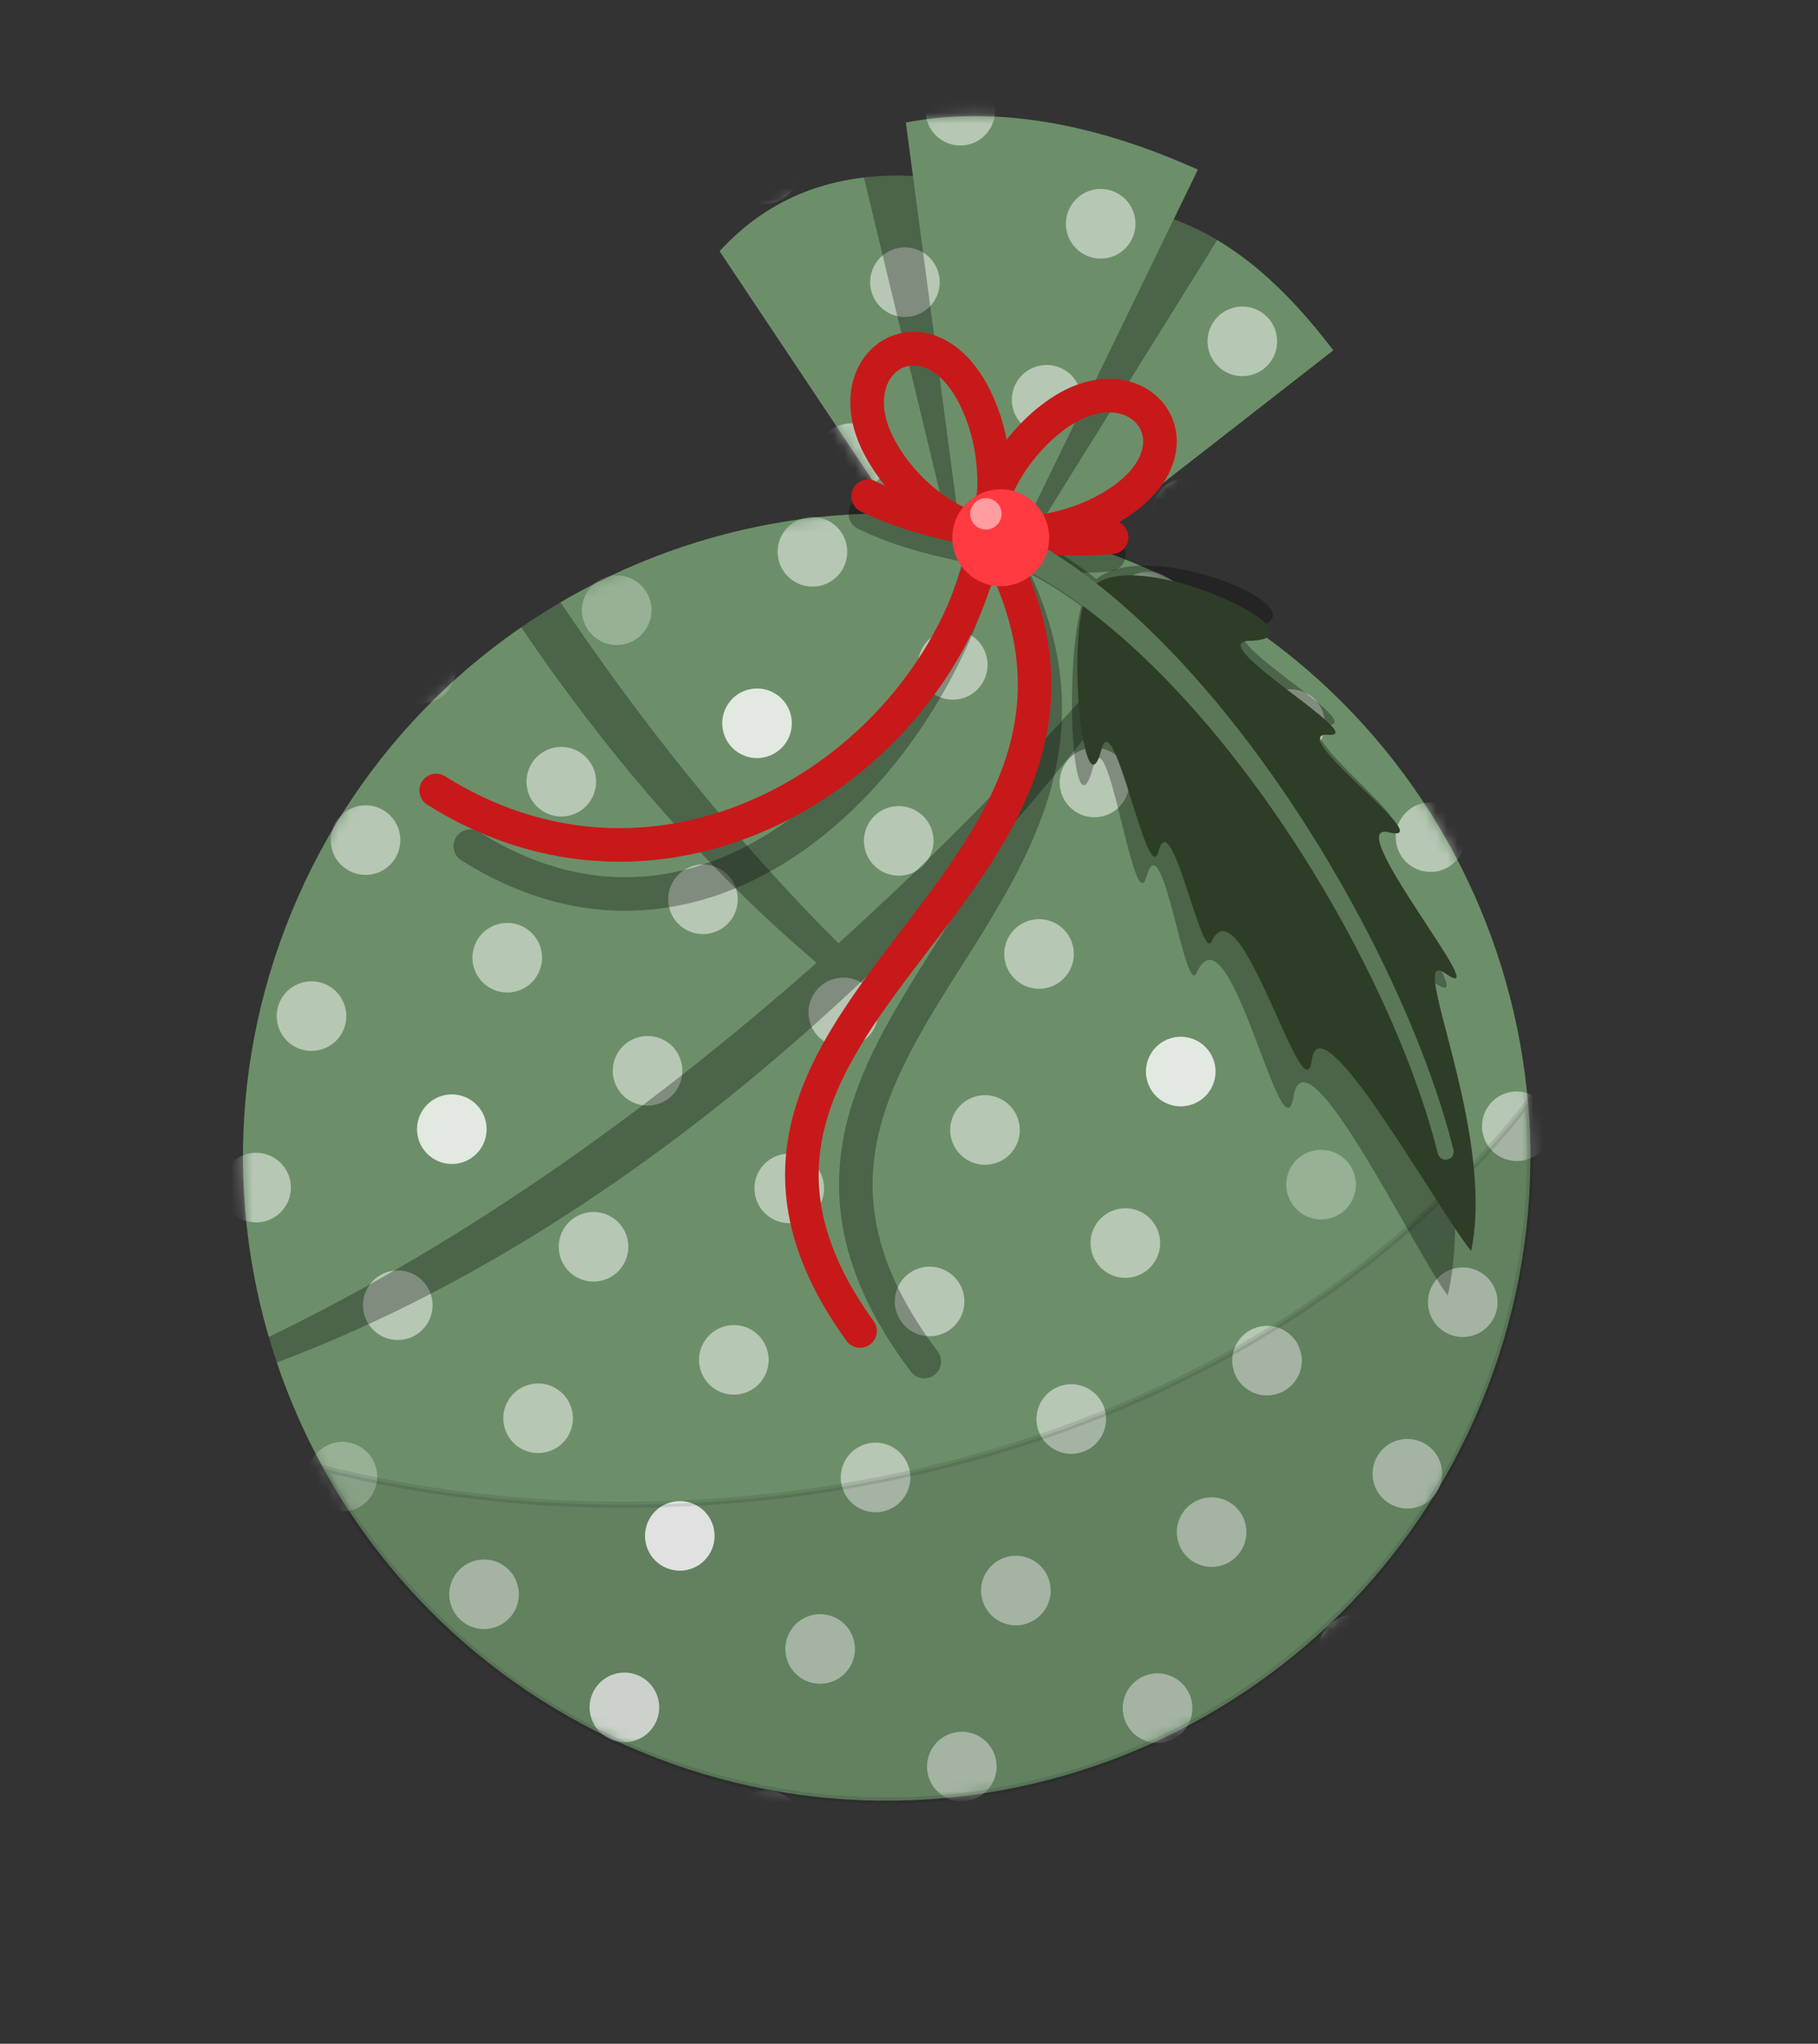 <?xml version="1.0" encoding="UTF-8"?> <svg xmlns="http://www.w3.org/2000/svg" width="169" height="190" viewBox="0 0 169 190" fill="none"><rect x="0" y="0" width="169" height="190" fill="#333333" stroke="none"/><path fill-rule="evenodd" clip-rule="evenodd" d="M90.457 58.666L90.476 58.651L90.485 58.721L90.546 58.597L123.942 32.572C119.673 26.933 114.893 22.489 109.106 20.391L111.351 15.771C101.653 11.41 92.577 9.82 84.206 11.386L84.867 16.369C77.574 16.008 71.549 18.268 66.892 23.355C74.746 35.126 82.602 46.896 90.457 58.666ZM90.473 58.629L90.457 58.666L90.4 58.072L90.473 58.629Z" fill="#6C8F69"></path><mask id="mask0_20_6590" style="mask-type:luminance" maskUnits="userSpaceOnUse" x="66" y="10" width="58" height="49"><path d="M90.457 58.666L90.476 58.651L90.485 58.721L90.546 58.597L123.942 32.572C119.673 26.933 114.893 22.489 109.106 20.391L111.351 15.771C101.653 11.41 92.577 9.82 84.206 11.386L84.867 16.369C77.574 16.008 71.549 18.268 66.892 23.355C74.746 35.126 82.602 46.896 90.457 58.666ZM90.473 58.629L90.457 58.666L90.4 58.072L90.473 58.629Z" fill="white"></path></mask><g mask="url(#mask0_20_6590)"><path opacity="0.5" fill-rule="evenodd" clip-rule="evenodd" d="M73.022 55.438C74.734 54.928 76.537 55.902 77.047 57.614C77.559 59.326 76.585 61.128 74.873 61.639C73.161 62.151 71.358 61.176 70.847 59.465C70.336 57.752 71.309 55.95 73.022 55.438Z" fill="white"></path><path opacity="0.5" fill-rule="evenodd" clip-rule="evenodd" d="M91.217 50.008C92.929 49.497 94.731 50.471 95.243 52.183C95.753 53.895 94.78 55.697 93.068 56.209C91.356 56.721 89.553 55.746 89.043 54.035C88.531 52.322 89.505 50.519 91.217 50.008Z" fill="white"></path><path opacity="0.5" fill-rule="evenodd" clip-rule="evenodd" d="M109.414 44.578C111.126 44.067 112.929 45.041 113.439 46.753C113.951 48.465 112.977 50.267 111.265 50.779C109.553 51.29 107.751 50.316 107.239 48.603C106.727 46.891 107.701 45.089 109.414 44.578Z" fill="white"></path><path opacity="0.5" fill-rule="evenodd" clip-rule="evenodd" d="M78.172 39.495C79.884 38.985 81.686 39.958 82.198 41.671C82.708 43.383 81.734 45.186 80.022 45.696C78.31 46.207 76.508 45.234 75.996 43.522C75.485 41.809 76.459 40.007 78.172 39.495Z" fill="white"></path><path opacity="0.5" fill-rule="evenodd" clip-rule="evenodd" d="M96.367 34.065C98.079 33.554 99.882 34.528 100.393 36.24C100.903 37.952 99.93 39.756 98.218 40.266C96.506 40.777 94.703 39.803 94.193 38.092C93.681 36.379 94.654 34.576 96.367 34.065Z" fill="white"></path><path opacity="0.5" fill-rule="evenodd" clip-rule="evenodd" d="M114.563 28.635C116.276 28.124 118.078 29.097 118.588 30.809C119.099 32.522 118.125 34.324 116.413 34.835C114.701 35.345 112.898 34.372 112.387 32.66C111.877 30.948 112.851 29.145 114.563 28.635Z" fill="white"></path><path opacity="0.5" fill-rule="evenodd" clip-rule="evenodd" d="M65.001 28.564C66.713 28.053 68.515 29.026 69.026 30.739C69.537 32.451 68.563 34.254 66.851 34.765C65.139 35.275 63.337 34.302 62.825 32.59C62.315 30.876 63.289 29.074 65.001 28.564Z" fill="white"></path><path opacity="0.5" fill-rule="evenodd" clip-rule="evenodd" d="M83.196 23.134C84.908 22.623 86.711 23.596 87.222 25.308C87.733 27.021 86.759 28.823 85.047 29.334C83.336 29.844 81.532 28.871 81.022 27.159C80.51 25.446 81.484 23.644 83.196 23.134Z" fill="white"></path><path opacity="0.5" fill-rule="evenodd" clip-rule="evenodd" d="M101.393 17.703C103.104 17.193 104.908 18.166 105.418 19.878C105.929 21.591 104.955 23.393 103.244 23.904C101.531 24.414 99.728 23.441 99.218 21.728C98.707 20.016 99.68 18.214 101.393 17.703Z" fill="white"></path><path opacity="0.5" fill-rule="evenodd" clip-rule="evenodd" d="M119.588 12.272C121.3 11.761 123.102 12.735 123.614 14.447C124.125 16.16 123.151 17.962 121.439 18.472C119.727 18.983 117.925 18.01 117.414 16.297C116.902 14.586 117.876 12.784 119.588 12.272Z" fill="white"></path><path opacity="0.5" fill-rule="evenodd" clip-rule="evenodd" d="M70.151 12.621C71.863 12.11 73.666 13.084 74.176 14.797C74.687 16.508 73.714 18.311 72.002 18.822C70.29 19.333 68.487 18.36 67.976 16.647C67.465 14.935 68.438 13.131 70.151 12.621Z" fill="white"></path><path opacity="0.5" fill-rule="evenodd" clip-rule="evenodd" d="M88.347 7.191C90.059 6.679 91.861 7.653 92.372 9.366C92.882 11.078 91.908 12.88 90.196 13.392C88.485 13.902 86.683 12.928 86.171 11.216C85.661 9.503 86.635 7.701 88.347 7.191Z" fill="white"></path></g><path opacity="0.3" fill-rule="evenodd" clip-rule="evenodd" d="M80.309 16.504C81.768 16.335 83.288 16.29 84.867 16.368L90.4 58.067L90.447 58.559L80.309 16.504Z" fill="black"></path><path opacity="0.3" fill-rule="evenodd" clip-rule="evenodd" d="M90.469 58.656L90.475 58.651L90.472 58.629L90.466 58.643L90.469 58.656ZM90.546 58.597L90.579 58.571L113.15 22.318C111.856 21.549 110.512 20.9 109.106 20.391L90.546 58.597Z" fill="black"></path><path d="M137.747 130.312C150.309 99.757 135.723 64.802 105.168 52.239C74.612 39.677 39.658 54.263 27.095 84.818C14.532 115.374 29.118 150.328 59.674 162.891C90.229 175.454 125.184 160.868 137.747 130.312Z" fill="#6C8F69"></path><mask id="mask1_20_6590" style="mask-type:luminance" maskUnits="userSpaceOnUse" x="22" y="47" width="121" height="121"><path d="M137.747 130.312C150.309 99.756 135.723 64.802 105.168 52.239C74.612 39.676 39.658 54.262 27.095 84.818C14.532 115.373 29.118 150.328 59.674 162.891C90.229 175.453 125.184 160.867 137.747 130.312Z" fill="white"></path></mask><g mask="url(#mask1_20_6590)"><path opacity="0.5" fill-rule="evenodd" clip-rule="evenodd" d="M119.726 166.212C121.437 165.702 123.241 166.676 123.751 168.388C124.263 170.1 123.289 171.902 121.577 172.413C119.865 172.925 118.061 171.951 117.551 170.238C117.04 168.525 118.014 166.724 119.726 166.212Z" fill="white"></path><path opacity="0.5" fill-rule="evenodd" clip-rule="evenodd" d="M137.921 160.782C139.633 160.272 141.436 161.246 141.947 162.958C142.457 164.669 141.484 166.472 139.772 166.983C138.06 167.495 136.257 166.521 135.747 164.808C135.236 163.095 136.209 161.293 137.921 160.782Z" fill="white"></path><path opacity="0.3" fill-rule="evenodd" clip-rule="evenodd" d="M70.289 166.56C72.001 166.05 73.803 167.024 74.314 168.736C74.826 170.448 73.851 172.251 72.14 172.761C70.428 173.272 68.624 172.299 68.114 170.587C67.603 168.874 68.577 167.071 70.289 166.56Z" fill="white"></path><path opacity="0.5" fill-rule="evenodd" clip-rule="evenodd" d="M88.485 161.13C90.197 160.619 91.999 161.593 92.511 163.306C93.021 165.017 92.047 166.82 90.335 167.331C88.623 167.842 86.821 166.868 86.309 165.156C85.798 163.442 86.772 161.64 88.485 161.13Z" fill="white"></path><path opacity="0.5" fill-rule="evenodd" clip-rule="evenodd" d="M106.68 155.7C108.392 155.189 110.195 156.163 110.706 157.875C111.216 159.587 110.243 161.39 108.531 161.901C106.819 162.412 105.016 161.438 104.506 159.726C103.994 158.012 104.967 156.21 106.68 155.7Z" fill="white"></path><path opacity="0.5" fill-rule="evenodd" clip-rule="evenodd" d="M124.876 150.27C126.589 149.759 128.391 150.732 128.902 152.444C129.412 154.157 128.438 155.959 126.726 156.47C125.014 156.98 123.211 156.007 122.701 154.295C122.19 152.582 123.164 150.78 124.876 150.27Z" fill="white"></path><path opacity="0.5" fill-rule="evenodd" clip-rule="evenodd" d="M143.072 144.839C144.784 144.329 146.586 145.302 147.098 147.014C147.609 148.727 146.635 150.529 144.924 151.039C143.211 151.55 141.409 150.577 140.898 148.864C140.385 147.152 141.36 145.35 143.072 144.839Z" fill="white"></path><path opacity="0.5" fill-rule="evenodd" clip-rule="evenodd" d="M38.923 161.058C40.635 160.548 42.437 161.521 42.949 163.234C43.46 164.946 42.486 166.749 40.773 167.259C39.061 167.77 37.259 166.797 36.747 165.085C36.236 163.372 37.21 161.57 38.923 161.058Z" fill="white"></path><path opacity="0.8" fill-rule="evenodd" clip-rule="evenodd" d="M57.119 155.628C58.83 155.117 60.634 156.09 61.144 157.803C61.656 159.515 60.681 161.318 58.969 161.829C57.258 162.339 55.454 161.366 54.944 159.654C54.432 157.941 55.406 156.139 57.119 155.628Z" fill="white"></path><path opacity="0.5" fill-rule="evenodd" clip-rule="evenodd" d="M75.314 150.197C77.026 149.687 78.828 150.66 79.339 152.373C79.85 154.085 78.877 155.888 77.164 156.398C75.452 156.909 73.65 155.936 73.138 154.224C72.628 152.511 73.602 150.709 75.314 150.197Z" fill="white"></path><path opacity="0.5" fill-rule="evenodd" clip-rule="evenodd" d="M93.51 144.767C95.221 144.257 97.025 145.23 97.535 146.942C98.047 148.655 97.073 150.457 95.361 150.967C93.649 151.478 91.846 150.505 91.335 148.793C90.823 147.081 91.798 145.278 93.51 144.767Z" fill="white"></path><path opacity="0.5" fill-rule="evenodd" clip-rule="evenodd" d="M111.706 139.337C113.418 138.827 115.221 139.8 115.732 141.512C116.242 143.225 115.269 145.027 113.557 145.537C111.844 146.048 110.042 145.075 109.532 143.362C109.02 141.651 109.993 139.848 111.706 139.337Z" fill="white"></path><path opacity="0.5" fill-rule="evenodd" clip-rule="evenodd" d="M129.901 133.907C131.613 133.396 133.416 134.37 133.927 136.081C134.438 137.794 133.464 139.596 131.752 140.107C130.041 140.618 128.237 139.644 127.727 137.931C127.215 136.22 128.19 134.417 129.901 133.907Z" fill="white"></path><path opacity="0.5" fill-rule="evenodd" clip-rule="evenodd" d="M44.072 145.115C45.785 144.603 47.587 145.578 48.098 147.29C48.61 149.002 47.636 150.804 45.924 151.315C44.212 151.827 42.408 150.853 41.898 149.14C41.386 147.429 42.36 145.627 44.072 145.115Z" fill="white"></path><path opacity="0.95" fill-rule="evenodd" clip-rule="evenodd" d="M62.269 139.685C63.981 139.173 65.783 140.148 66.293 141.86C66.805 143.572 65.831 145.374 64.119 145.886C62.407 146.397 60.605 145.423 60.093 143.71C59.582 141.998 60.556 140.196 62.269 139.685Z" fill="white"></path><path opacity="0.5" fill-rule="evenodd" clip-rule="evenodd" d="M80.465 134.255C82.177 133.743 83.98 134.717 84.49 136.43C85.001 138.142 84.027 139.944 82.315 140.456C80.603 140.966 78.8 139.993 78.29 138.28C77.778 136.568 78.751 134.766 80.465 134.255Z" fill="white"></path><path opacity="0.5" fill-rule="evenodd" clip-rule="evenodd" d="M98.66 128.824C100.373 128.313 102.175 129.287 102.685 131C103.196 132.712 102.222 134.514 100.51 135.025C98.798 135.536 96.995 134.562 96.484 132.85C95.974 131.138 96.948 129.335 98.66 128.824Z" fill="white"></path><path opacity="0.5" fill-rule="evenodd" clip-rule="evenodd" d="M116.855 123.394C118.567 122.883 120.37 123.857 120.881 125.569C121.392 127.281 120.418 129.083 118.706 129.594C116.993 130.105 115.191 129.131 114.681 127.419C114.169 125.708 115.143 123.905 116.855 123.394Z" fill="white"></path><path opacity="0.5" fill-rule="evenodd" clip-rule="evenodd" d="M135.052 117.964C136.764 117.453 138.567 118.427 139.077 120.139C139.588 121.852 138.615 123.654 136.902 124.164C135.19 124.675 133.387 123.7 132.876 121.989C132.366 120.278 133.339 118.475 135.052 117.964Z" fill="white"></path><path opacity="0.3" fill-rule="evenodd" clip-rule="evenodd" d="M30.902 134.183C32.614 133.672 34.417 134.645 34.928 136.357C35.439 138.069 34.465 139.872 32.752 140.383C31.041 140.894 29.237 139.92 28.727 138.207C28.216 136.496 29.189 134.694 30.902 134.183Z" fill="white"></path><path opacity="0.5" fill-rule="evenodd" clip-rule="evenodd" d="M49.098 128.752C50.81 128.242 52.612 129.215 53.124 130.927C53.635 132.639 52.661 134.442 50.948 134.952C49.236 135.464 47.434 134.49 46.923 132.777C46.412 131.066 47.386 129.264 49.098 128.752Z" fill="white"></path><path opacity="0.5" fill-rule="evenodd" clip-rule="evenodd" d="M67.293 123.322C69.005 122.811 70.808 123.785 71.319 125.497C71.831 127.209 70.856 129.012 69.144 129.522C67.433 130.034 65.629 129.06 65.119 127.348C64.607 125.636 65.581 123.834 67.293 123.322Z" fill="white"></path><path opacity="0.5" fill-rule="evenodd" clip-rule="evenodd" d="M85.49 117.892C87.202 117.38 89.004 118.354 89.515 120.066C90.026 121.778 89.052 123.581 87.34 124.092C85.628 124.604 83.826 123.629 83.314 121.917C82.803 120.205 83.777 118.403 85.49 117.892Z" fill="white"></path><path opacity="0.5" fill-rule="evenodd" clip-rule="evenodd" d="M103.685 112.462C105.397 111.95 107.2 112.924 107.711 114.636C108.222 116.348 107.248 118.151 105.536 118.662C103.824 119.173 102.022 118.199 101.511 116.487C100.999 114.775 101.973 112.973 103.685 112.462Z" fill="white"></path><path opacity="0.3" fill-rule="evenodd" clip-rule="evenodd" d="M121.881 107.031C123.594 106.521 125.396 107.495 125.906 109.207C126.417 110.919 125.444 112.722 123.732 113.233C122.019 113.744 120.217 112.77 119.706 111.058C119.195 109.345 120.169 107.542 121.881 107.031Z" fill="white"></path><path opacity="0.5" fill-rule="evenodd" clip-rule="evenodd" d="M140.076 101.6C141.788 101.09 143.591 102.064 144.102 103.776C144.613 105.488 143.639 107.291 141.927 107.801C140.214 108.313 138.412 107.339 137.902 105.627C137.39 103.914 138.364 102.112 140.076 101.6Z" fill="white"></path><path opacity="0.5" fill-rule="evenodd" clip-rule="evenodd" d="M36.052 118.24C37.764 117.729 39.567 118.703 40.077 120.414C40.589 122.127 39.615 123.929 37.902 124.44C36.19 124.95 34.387 123.977 33.876 122.264C33.367 120.554 34.34 118.75 36.052 118.24Z" fill="white"></path><path opacity="0.5" fill-rule="evenodd" clip-rule="evenodd" d="M54.248 112.81C55.96 112.299 57.763 113.272 58.274 114.984C58.784 116.697 57.811 118.499 56.099 119.01C54.387 119.52 52.584 118.547 52.074 116.834C51.562 115.123 52.535 113.32 54.248 112.81Z" fill="white"></path><path opacity="0.5" fill-rule="evenodd" clip-rule="evenodd" d="M72.443 107.379C74.155 106.869 75.957 107.842 76.469 109.554C76.98 111.266 76.006 113.069 74.294 113.58C72.582 114.09 70.78 113.117 70.269 111.404C69.757 109.693 70.731 107.89 72.443 107.379Z" fill="white"></path><path opacity="0.5" fill-rule="evenodd" clip-rule="evenodd" d="M90.639 101.949C92.351 101.437 94.154 102.412 94.665 104.124C95.175 105.835 94.202 107.639 92.49 108.149C90.777 108.661 88.975 107.687 88.464 105.975C87.953 104.263 88.927 102.46 90.639 101.949Z" fill="white"></path><path opacity="0.8" fill-rule="evenodd" clip-rule="evenodd" d="M108.835 96.519C110.548 96.007 112.35 96.982 112.861 98.693C113.372 100.405 112.397 102.208 110.685 102.719C108.973 103.23 107.17 102.256 106.66 100.544C106.148 98.832 107.123 97.029 108.835 96.519Z" fill="white"></path><path opacity="0.95" fill-rule="evenodd" clip-rule="evenodd" d="M127.031 91.089C128.744 90.577 130.546 91.551 131.057 93.263C131.568 94.975 130.594 96.778 128.882 97.289C127.169 97.8 125.368 96.826 124.856 95.114C124.345 93.402 125.319 91.599 127.031 91.089Z" fill="white"></path><path opacity="0.5" fill-rule="evenodd" clip-rule="evenodd" d="M22.881 107.307C24.593 106.796 26.396 107.77 26.907 109.482C27.419 111.195 26.445 112.996 24.732 113.507C23.02 114.018 21.218 113.044 20.706 111.332C20.195 109.621 21.169 107.819 22.881 107.307Z" fill="white"></path><path opacity="0.8" fill-rule="evenodd" clip-rule="evenodd" d="M41.077 101.877C42.789 101.365 44.592 102.34 45.102 104.052C45.614 105.764 44.64 107.567 42.928 108.077C41.216 108.588 39.413 107.613 38.903 105.902C38.391 104.191 39.365 102.389 41.077 101.877Z" fill="white"></path><path opacity="0.5" fill-rule="evenodd" clip-rule="evenodd" d="M59.273 96.447C60.985 95.935 62.788 96.909 63.299 98.621C63.811 100.333 62.836 102.137 61.123 102.647C59.411 103.158 57.609 102.184 57.098 100.472C56.586 98.76 57.56 96.958 59.273 96.447Z" fill="white"></path><path opacity="0.5" fill-rule="evenodd" clip-rule="evenodd" d="M77.469 91.017C79.181 90.505 80.984 91.479 81.495 93.191C82.006 94.903 81.032 96.705 79.32 97.217C77.608 97.728 75.805 96.754 75.294 95.042C74.783 93.33 75.756 91.528 77.469 91.017Z" fill="white"></path><path opacity="0.5" fill-rule="evenodd" clip-rule="evenodd" d="M95.665 85.586C97.377 85.075 99.18 86.049 99.69 87.761C100.201 89.473 99.227 91.275 97.516 91.787C95.802 92.298 94.001 91.324 93.49 89.611C92.978 87.9 93.953 86.098 95.665 85.586Z" fill="white"></path><path opacity="0.8" fill-rule="evenodd" clip-rule="evenodd" d="M113.86 80.156C115.572 79.644 117.375 80.619 117.886 82.332C118.397 84.044 117.423 85.846 115.711 86.357C113.998 86.868 112.196 85.894 111.686 84.182C111.174 82.47 112.148 80.667 113.86 80.156Z" fill="white"></path><path opacity="0.5" fill-rule="evenodd" clip-rule="evenodd" d="M132.055 74.726C133.768 74.214 135.57 75.188 136.081 76.901C136.591 78.613 135.618 80.415 133.905 80.927C132.193 81.437 130.39 80.464 129.88 78.751C129.37 77.04 130.343 75.236 132.055 74.726Z" fill="white"></path><path opacity="0.5" fill-rule="evenodd" clip-rule="evenodd" d="M28.032 91.365C29.744 90.853 31.546 91.827 32.057 93.54C32.569 95.252 31.595 97.054 29.883 97.566C28.171 98.077 26.367 97.103 25.857 95.391C25.346 93.678 26.319 91.876 28.032 91.365Z" fill="white"></path><path opacity="0.5" fill-rule="evenodd" clip-rule="evenodd" d="M46.227 85.934C47.939 85.424 49.742 86.398 50.253 88.11C50.764 89.822 49.79 91.624 48.078 92.135C46.366 92.647 44.564 91.673 44.053 89.961C43.541 88.248 44.515 86.446 46.227 85.934Z" fill="white"></path><path opacity="0.5" fill-rule="evenodd" clip-rule="evenodd" d="M64.423 80.504C66.135 79.993 67.938 80.968 68.448 82.68C68.959 84.391 67.985 86.195 66.274 86.705C64.562 87.217 62.758 86.243 62.248 84.531C61.737 82.817 62.711 81.015 64.423 80.504Z" fill="white"></path><path opacity="0.5" fill-rule="evenodd" clip-rule="evenodd" d="M82.619 75.073C84.332 74.562 86.134 75.537 86.645 77.249C87.155 78.96 86.181 80.763 84.469 81.274C82.757 81.785 80.954 80.811 80.444 79.099C79.932 77.386 80.906 75.584 82.619 75.073Z" fill="white"></path><path opacity="0.5" fill-rule="evenodd" clip-rule="evenodd" d="M100.815 69.643C102.527 69.132 104.33 70.106 104.84 71.818C105.351 73.53 104.378 75.332 102.666 75.844C100.954 76.355 99.151 75.381 98.64 73.669C98.129 71.956 99.102 70.154 100.815 69.643Z" fill="white"></path><path opacity="0.5" fill-rule="evenodd" clip-rule="evenodd" d="M119.01 64.212C120.722 63.702 122.525 64.676 123.036 66.388C123.546 68.1 122.572 69.902 120.86 70.413C119.148 70.925 117.345 69.951 116.835 68.238C116.324 66.526 117.298 64.724 119.01 64.212Z" fill="white"></path><path opacity="0.5" fill-rule="evenodd" clip-rule="evenodd" d="M33.056 75.002C34.768 74.491 36.571 75.464 37.082 77.177C37.593 78.889 36.619 80.692 34.906 81.203C33.194 81.713 31.392 80.74 30.881 79.028C30.37 77.315 31.344 75.513 33.056 75.002Z" fill="white"></path><path opacity="0.5" fill-rule="evenodd" clip-rule="evenodd" d="M51.253 69.572C52.965 69.061 54.768 70.034 55.278 71.747C55.79 73.459 54.816 75.262 53.104 75.773C51.392 76.283 49.589 75.31 49.078 73.598C48.567 71.885 49.54 70.083 51.253 69.572Z" fill="white"></path><path opacity="0.8" fill-rule="evenodd" clip-rule="evenodd" d="M69.448 64.141C71.16 63.631 72.962 64.604 73.474 66.316C73.984 68.029 73.01 69.831 71.298 70.341C69.586 70.852 67.784 69.879 67.273 68.167C66.762 66.455 67.736 64.652 69.448 64.141Z" fill="white"></path><path opacity="0.5" fill-rule="evenodd" clip-rule="evenodd" d="M87.644 58.711C89.355 58.2 91.159 59.174 91.669 60.886C92.18 62.599 91.207 64.401 89.495 64.911C87.783 65.422 85.98 64.448 85.469 62.736C84.957 61.025 85.932 59.222 87.644 58.711Z" fill="white"></path><path opacity="0.5" fill-rule="evenodd" clip-rule="evenodd" d="M105.839 53.281C107.552 52.77 109.354 53.743 109.865 55.455C110.375 57.168 109.401 58.97 107.689 59.481C105.977 59.991 104.174 59.018 103.664 57.305C103.153 55.594 104.127 53.791 105.839 53.281Z" fill="white"></path><path opacity="0.5" fill-rule="evenodd" clip-rule="evenodd" d="M124.035 47.851C125.747 47.34 127.55 48.313 128.061 50.025C128.573 51.737 127.598 53.54 125.887 54.051C124.174 54.561 122.371 53.588 121.861 51.875C121.349 50.164 122.324 48.361 124.035 47.851Z" fill="white"></path><path opacity="0.5" fill-rule="evenodd" clip-rule="evenodd" d="M20.011 64.489C21.723 63.977 23.526 64.952 24.037 66.664C24.548 68.376 23.574 70.179 21.862 70.689C20.15 71.201 18.347 70.227 17.836 68.515C17.325 66.803 18.298 65.001 20.011 64.489Z" fill="white"></path><path opacity="0.3" fill-rule="evenodd" clip-rule="evenodd" d="M38.206 59.059C39.918 58.548 41.72 59.522 42.232 61.235C42.742 62.946 41.769 64.75 40.057 65.26C38.345 65.771 36.542 64.797 36.032 63.086C35.52 61.373 36.494 59.571 38.206 59.059Z" fill="white"></path><path opacity="0.3" fill-rule="evenodd" clip-rule="evenodd" d="M56.403 53.629C58.115 53.118 59.917 54.091 60.428 55.804C60.94 57.516 59.965 59.319 58.254 59.83C56.542 60.341 54.739 59.367 54.228 57.656C53.716 55.942 54.69 54.139 56.403 53.629Z" fill="white"></path><path opacity="0.5" fill-rule="evenodd" clip-rule="evenodd" d="M74.598 48.199C76.31 47.688 78.113 48.661 78.624 50.374C79.134 52.086 78.161 53.889 76.449 54.4C74.736 54.91 72.934 53.937 72.424 52.225C71.912 50.512 72.885 48.709 74.598 48.199Z" fill="white"></path><path opacity="0.95" fill-rule="evenodd" clip-rule="evenodd" d="M92.794 42.768C94.505 42.258 96.309 43.231 96.819 44.943C97.33 46.656 96.356 48.458 94.644 48.968C92.932 49.479 91.129 48.505 90.618 46.794C90.108 45.082 91.082 43.279 92.794 42.768Z" fill="white"></path><path opacity="0.5" fill-rule="evenodd" clip-rule="evenodd" d="M25.036 48.127C26.748 47.615 28.551 48.589 29.062 50.302C29.573 52.014 28.599 53.816 26.887 54.328C25.175 54.838 23.372 53.864 22.862 52.152C22.349 50.44 23.323 48.638 25.036 48.127Z" fill="white"></path><path opacity="0.5" fill-rule="evenodd" clip-rule="evenodd" d="M43.232 42.696C44.944 42.185 46.746 43.159 47.256 44.872C47.768 46.584 46.794 48.386 45.082 48.897C43.37 49.408 41.568 48.434 41.056 46.722C40.546 45.01 41.52 43.208 43.232 42.696Z" fill="white"></path></g><path opacity="0.3" fill-rule="evenodd" clip-rule="evenodd" d="M134.583 120.444C137.561 107.278 129.683 88.822 133.424 91.407C138.389 94.836 123.982 76.306 128.672 77.099C133.773 77.962 118.867 67.517 123.399 67.427C127.401 67.347 111.714 58.937 116.231 58.33C124.296 57.247 106.969 49.622 101.924 53.844C98.24 50.943 94.408 48.838 90.517 47.835C89.55 47.586 89.175 50.905 90.141 51.153C93.671 52.064 97.155 53.875 100.52 56.357C98.85 62.506 99.772 78.111 101.615 71.323C103.005 66.2 105.39 85.764 106.587 81.473C108.048 76.239 110.163 92.865 111.241 90.44C114.275 83.61 119.213 108.301 120.248 101.942C121.353 95.166 131.464 116.298 134.583 120.444Z" fill="black"></path><path opacity="0.3" d="M91.802 49.296C113.125 83.301 62.426 95.436 85.924 126.583" stroke="black" stroke-width="3.12" stroke-miterlimit="22.926" stroke-linecap="round" stroke-linejoin="round"></path><path opacity="0.3" fill-rule="evenodd" clip-rule="evenodd" d="M24.966 124.301C44.114 115.065 61.504 102.255 75.907 89.507C65.237 80.453 56.097 69.612 48.445 58.313C49.632 57.494 50.847 56.718 52.091 55.986C59.517 66.989 68.134 77.911 77.939 87.692C91.825 75.167 102.763 62.868 109.586 54.256C109.941 54.437 110.294 54.62 110.644 54.807C97.377 75.909 65.513 111.761 25.714 126.671C25.449 125.887 25.199 125.098 24.966 124.301Z" fill="black"></path><path fill-rule="evenodd" clip-rule="evenodd" d="M91.786 49.388C96.469 50.143 101.43 48.645 104.587 46.305C111.735 41.007 105.833 33.654 98.733 38.202C94.998 40.596 91.718 45.42 91.786 49.388Z" stroke="#C71919" stroke-width="3.12" stroke-miterlimit="22.926" stroke-linecap="round" stroke-linejoin="round"></path><path fill-rule="evenodd" clip-rule="evenodd" d="M91.786 49.388C93.106 44.833 92.225 39.725 90.288 36.306C85.901 28.566 77.884 33.526 81.532 41.127C83.451 45.126 87.839 48.971 91.786 49.388Z" stroke="#C71919" stroke-width="3.12" stroke-miterlimit="22.926" stroke-linecap="round" stroke-linejoin="round"></path><path d="M91.802 49.296C111.303 82.434 57.987 93.324 79.951 123.74" stroke="#C71919" stroke-width="3.12" stroke-miterlimit="22.926" stroke-linecap="round" stroke-linejoin="round"></path><path opacity="0.3" d="M91.802 49.296C87.435 70.598 66.119 92.796 43.719 78.663" stroke="black" stroke-width="3.12" stroke-miterlimit="22.926" stroke-linecap="round" stroke-linejoin="round"></path><path d="M91.802 49.296C88.308 70.166 62.867 87.495 40.546 73.49" stroke="#C71919" stroke-width="3.12" stroke-miterlimit="22.926" stroke-linecap="round" stroke-linejoin="round"></path><path opacity="0.3" d="M103.074 51.565C96.138 52.209 86.104 50.577 80.44 47.753" stroke="black" stroke-width="3.12" stroke-miterlimit="22.926" stroke-linecap="round" stroke-linejoin="round"></path><path d="M103.335 49.953C96.398 50.597 86.364 48.965 80.701 46.141" stroke="#C71919" stroke-width="3.12" stroke-miterlimit="22.926" stroke-linecap="round" stroke-linejoin="round"></path><path opacity="0.1" fill-rule="evenodd" clip-rule="evenodd" d="M30.056 136.505C65.929 145.639 114.76 136.918 142.025 102.573C142.418 107.317 142.251 112.184 141.458 117.095C136.189 149.709 105.479 171.876 72.865 166.608C54.009 163.562 38.644 152.011 30.056 136.505Z" fill="black" stroke="black" stroke-width="0.567" stroke-miterlimit="22.926"></path><path fill-rule="evenodd" clip-rule="evenodd" d="M136.76 116.301C139.095 104.935 130.59 87.847 134.361 90.492C139.363 93.999 124.472 76.225 129.09 77.376C134.114 78.625 119.088 67.961 123.514 68.312C127.422 68.623 111.723 59.684 116.11 59.577C124.439 59.373 104.402 49.893 101.19 54.998C98.974 58.519 100.729 76.117 102.39 69.68C103.526 65.28 106.711 82.822 107.694 79.138C108.893 74.644 111.687 89.562 112.634 87.518C115.303 81.761 121.208 104.087 121.942 98.558C122.724 92.666 133.532 112.334 136.76 116.301Z" fill="#2E3D27"></path><path fill-rule="evenodd" clip-rule="evenodd" d="M90.516 47.834C89.56 47.521 89.337 50.422 90.293 50.735C109.587 57.052 128.725 87.51 133.647 107.196C133.903 108.211 135.359 107.875 135.103 106.86C130.039 86.597 110.373 54.336 90.516 47.834Z" fill="#5A7857"></path><path fill-rule="evenodd" clip-rule="evenodd" d="M92.31 54.439C94.758 54.835 97.079 53.161 97.474 50.711C97.87 48.263 96.196 45.944 93.746 45.548C91.298 45.152 88.978 46.827 88.583 49.275C88.186 51.724 89.862 54.044 92.31 54.439Z" fill="#FF3A41"></path><path fill-rule="evenodd" clip-rule="evenodd" d="M91.882 46.334C92.677 46.462 93.218 47.211 93.089 48.006C92.961 48.8 92.212 49.341 91.417 49.212C90.621 49.084 90.081 48.335 90.21 47.541C90.338 46.745 91.087 46.205 91.882 46.334Z" fill="#FF9DA1"></path></svg> 